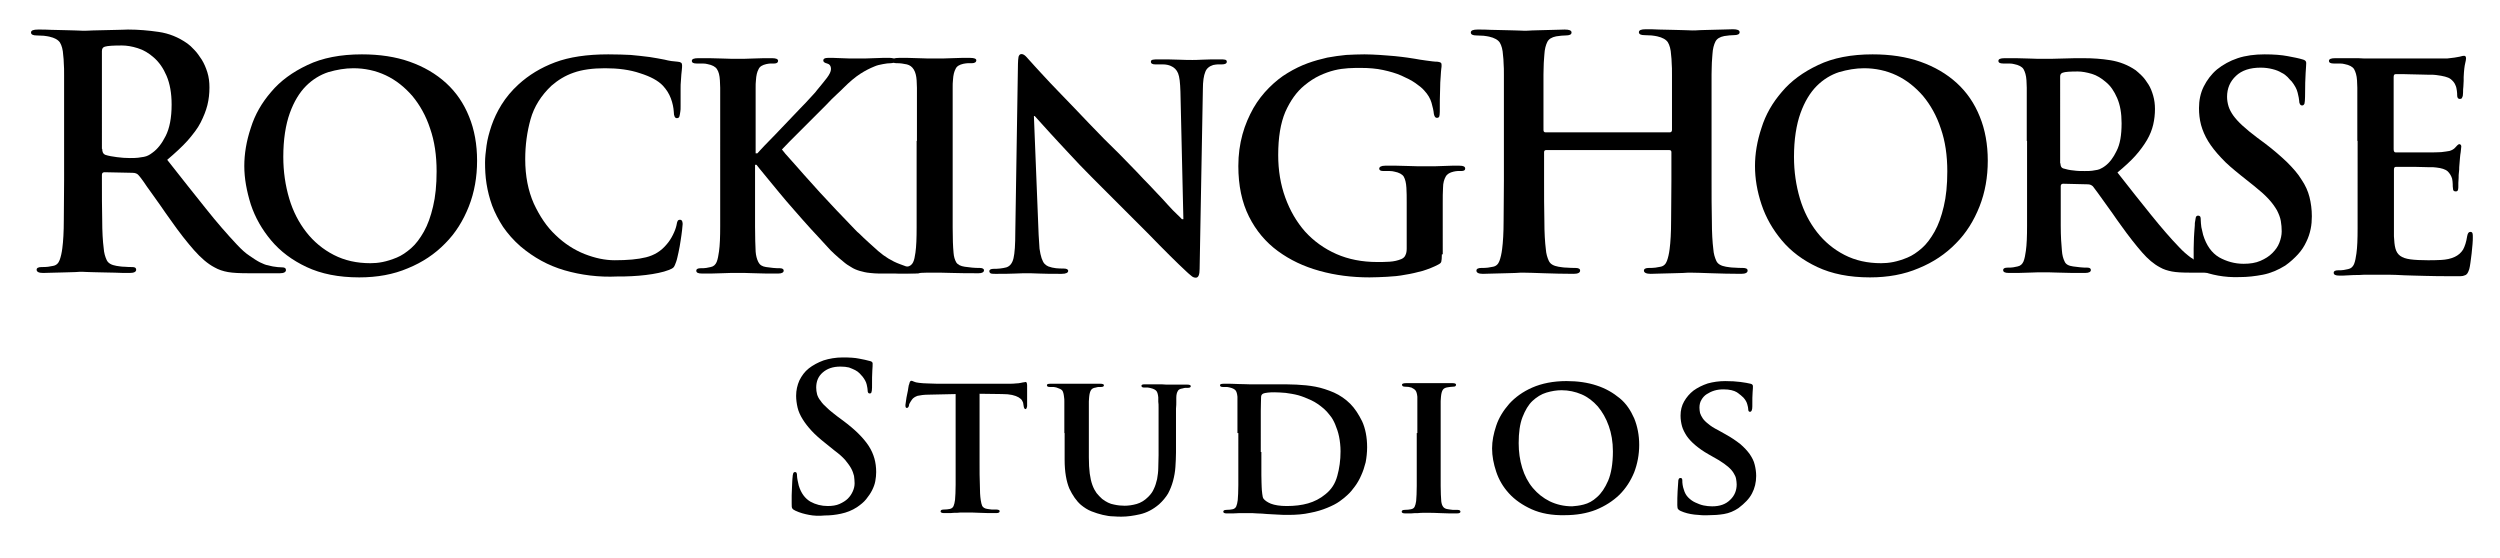 <?xml version="1.0" encoding="utf-8"?>
<!-- Generator: Adobe Illustrator 28.0.0, SVG Export Plug-In . SVG Version: 6.00 Build 0)  -->
<svg version="1.1" id="Layer_1" xmlns="http://www.w3.org/2000/svg" xmlns:xlink="http://www.w3.org/1999/xlink" x="0px" y="0px"
	 viewBox="0 0 846.3 188.9" style="enable-background:new 0 0 846.3 188.9;" xml:space="preserve">
<g>
	<path d="M21.7,41.8c0-4.1,0-7.5,0-10c0-2.6,0-4.7,0-6.3c0-1.7,0-3-0.1-4c0-1-0.1-1.9-0.2-2.8c-0.1-1.9-0.5-3.3-1.1-4.3
		c-0.6-0.9-1.8-1.6-3.6-2c-0.4-0.1-1.1-0.2-1.9-0.3c-0.8,0-1.6-0.1-2.4-0.1c-1.2,0-1.9-0.3-1.9-1s0.8-1,2.4-1c1.5,0,2.9,0,4.5,0.1
		c1.5,0,3,0.1,4.3,0.1c1.3,0,2.6,0.1,3.7,0.1c1.1,0,1.9,0.1,2.5,0.1c0.9,0,2.1,0,3.5-0.1c1.4,0,2.8-0.1,4.3-0.1
		c1.5,0,2.9-0.1,4.3-0.1c1.3,0,2.5-0.1,3.3-0.1c3.5,0,7,0.3,10.4,0.8c3.5,0.5,6.7,1.8,9.7,3.9c0.7,0.5,1.5,1.2,2.4,2.2
		c0.9,0.9,1.7,2.1,2.5,3.3c0.8,1.3,1.4,2.7,1.9,4.3c0.5,1.6,0.7,3.3,0.7,5.1c0,2-0.2,4-0.7,6c-0.5,2-1.3,3.9-2.3,5.9s-2.6,4-4.4,6.1
		c-1.9,2.1-4.2,4.2-6.9,6.5c4.9,6.2,9.2,11.7,13,16.4c3.8,4.8,7.4,8.9,10.6,12.3c1.5,1.6,2.9,2.9,4.3,3.8c1.3,0.9,2.5,1.7,3.5,2.2
		c1.1,0.5,1.9,0.9,2.7,1c0.7,0.2,1.3,0.3,1.7,0.4c1.2,0.2,2.2,0.3,3.1,0.3s1.3,0.3,1.3,0.9c0,0.7-0.7,1.1-2.1,1.1H84.3
		c-3.1,0-5.4-0.1-7.1-0.4c-1.7-0.3-3.2-0.8-4.6-1.6c-2.3-1.2-4.6-3.2-6.9-5.8c-2.3-2.6-5-6-8-10.3c-1.1-1.5-2.2-3.1-3.3-4.7
		c-1.1-1.6-2.2-3.1-3.2-4.5c-1-1.4-1.9-2.6-2.6-3.7c-0.8-1.1-1.3-1.8-1.7-2.2c-0.4-0.5-1.1-0.8-2-0.8l-9.5-0.2
		c-0.6,0-0.9,0.3-0.9,0.9v1.5c0,5.1,0,9.7,0.1,13.7c0,4.1,0.2,7.3,0.5,9.6c0.1,1.6,0.5,2.9,1,4c0.5,1.1,1.6,1.7,3.3,2
		c0.8,0.1,1.7,0.3,2.8,0.3c1.1,0.1,1.9,0.1,2.6,0.1c0.9,0,1.3,0.3,1.3,0.9c0,0.7-0.7,1.1-2.2,1.1c-1.6,0-3.3,0-5-0.1
		c-1.7,0-3.3-0.1-4.8-0.1c-1.5,0-2.8-0.1-3.9-0.1c-1.1,0-1.9-0.1-2.3-0.1c-0.5,0-1.3,0-2.3,0.1c-1.1,0-2.2,0.1-3.4,0.1
		c-1.2,0-2.5,0.1-3.9,0.1c-1.3,0-2.6,0.1-3.7,0.1c-1.5,0-2.2-0.4-2.2-1.1c0-0.6,0.6-0.9,1.7-0.9c0.8,0,1.5,0,2.2-0.1
		c0.7-0.1,1.2-0.2,1.7-0.3c1.1-0.2,1.8-0.9,2.2-2c0.4-1.1,0.7-2.4,0.9-4c0.3-2.3,0.5-5.5,0.5-9.6c0-4.1,0.1-8.6,0.1-13.6V41.8z
		 M34.6,50.4c0,1,0.3,1.7,1,2c1.2,0.4,2.5,0.6,4,0.8c1.5,0.2,2.9,0.3,4.3,0.3c1.1,0,2,0,2.8-0.1c0.8-0.1,1.4-0.2,2-0.3
		c0.6-0.1,1.1-0.3,1.5-0.5s0.9-0.5,1.4-0.9c1.7-1.2,3.2-3.1,4.5-5.7c1.3-2.6,2-6.1,2-10.6c0-3.9-0.6-7.1-1.7-9.7
		c-1.1-2.6-2.5-4.6-4.3-6.2c-1.7-1.5-3.5-2.6-5.5-3.2c-1.9-0.6-3.7-0.9-5.3-0.9c-2.9,0-4.8,0.1-5.8,0.4c-0.7,0.2-1,0.7-1,1.5V50.4z"
		/>
	<path d="M103.8,90.4c-4.9-2.3-8.9-5.3-12-9c-3.1-3.7-5.4-7.7-6.9-12.2c-1.4-4.5-2.2-8.8-2.2-13c0-4.1,0.7-8.4,2.2-12.9
		c1.4-4.5,3.7-8.5,6.9-12.2c3.1-3.7,7.2-6.7,12.3-9.1c5-2.4,11.2-3.6,18.4-3.6c6,0,11.4,0.8,16.2,2.5c4.8,1.7,8.9,4.1,12.3,7.2
		c3.4,3.1,6,6.9,7.8,11.4c1.8,4.4,2.7,9.4,2.7,14.9c0,5.5-0.9,10.7-2.8,15.5c-1.9,4.8-4.5,9-8,12.5c-3.5,3.6-7.7,6.4-12.6,8.4
		c-4.9,2.1-10.4,3.1-16.5,3.1C114.6,93.9,108.7,92.7,103.8,90.4z M129.5,88.7c1.5-0.3,3.1-0.8,4.8-1.5c1.7-0.7,3.3-1.8,4.9-3.2
		c1.6-1.4,3-3.3,4.3-5.6c1.3-2.3,2.3-5.1,3.1-8.5c0.8-3.3,1.2-7.3,1.2-11.9c0-5.4-0.7-10.2-2.2-14.5c-1.4-4.3-3.5-8-6-11
		c-2.6-3-5.6-5.4-9-7c-3.4-1.6-7.1-2.4-11-2.4c-2.8,0-5.6,0.5-8.4,1.3c-2.8,0.9-5.4,2.5-7.6,4.7c-2.2,2.2-4.1,5.3-5.5,9.2
		c-1.4,3.9-2.2,8.9-2.2,14.8c0,5,0.7,9.7,2,14.1c1.3,4.4,3.3,8.2,5.8,11.4c2.5,3.2,5.6,5.8,9.3,7.7c3.7,1.9,7.8,2.8,12.4,2.8
		C126.7,89.1,128,89,129.5,88.7z"/>
	<path d="M191.1,91.5c-5.5-1.6-10.4-4.3-14.9-8.1c-2.4-2.1-4.3-4.3-5.9-6.6c-1.5-2.3-2.8-4.8-3.7-7.2c-0.9-2.5-1.5-4.9-1.9-7.4
		c-0.4-2.5-0.5-4.9-0.5-7.2c0-1.6,0.2-3.5,0.5-5.7c0.3-2.2,0.9-4.4,1.7-6.8c0.8-2.3,1.9-4.7,3.4-7.1c1.5-2.4,3.4-4.7,5.7-6.8
		c3.5-3.2,7.6-5.7,12.4-7.5c4.8-1.8,10.8-2.7,18-2.7c3,0,5.5,0.1,7.6,0.2c2,0.2,4.2,0.4,6.4,0.7c1.9,0.3,3.6,0.6,5.1,0.9
		c1.5,0.4,3,0.6,4.5,0.7c1,0.1,1.4,0.4,1.4,1.2c0,0.4,0,0.9-0.1,1.7c-0.1,0.7-0.2,1.9-0.3,3.6c-0.1,0.8-0.1,1.7-0.1,2.7c0,1,0,2,0,3
		c0,1,0,1.9,0,2.8c0,0.8,0,1.5-0.1,1.9c-0.1,0.7-0.2,1.3-0.3,1.6c-0.1,0.4-0.4,0.6-0.9,0.6c-0.6,0-1-0.7-1-2.1c-0.1-1.5-0.4-3-1-4.6
		c-0.6-1.6-1.5-3-2.7-4.3c-1.6-1.7-4.2-3.1-7.7-4.2c-3.5-1.2-7.5-1.7-11.9-1.7c-4.2,0-7.8,0.5-10.6,1.5c-2.9,1-5.3,2.5-7.5,4.4
		c-3.5,3.3-5.9,7.1-7.1,11.4c-1.2,4.3-1.8,8.8-1.8,13.5c0,5.7,1,10.7,2.9,15c2,4.3,4.4,7.9,7.4,10.7c3,2.9,6.3,5,9.8,6.4
		c3.6,1.4,6.9,2.1,10.2,2.1c4.3,0,7.8-0.3,10.6-1c2.8-0.7,5.1-2.1,7-4.4c0.8-0.9,1.5-2,2.1-3.2c0.6-1.2,1-2.3,1.2-3.2
		c0.1-0.8,0.3-1.3,0.4-1.5c0.2-0.3,0.4-0.4,0.8-0.4c0.3,0,0.5,0.1,0.7,0.4c0.1,0.3,0.2,0.6,0.2,1c0,0.3-0.1,1-0.2,2.1
		c-0.1,1.1-0.3,2.2-0.5,3.6c-0.2,1.3-0.4,2.6-0.7,3.9c-0.3,1.3-0.5,2.4-0.8,3.2c-0.3,0.8-0.5,1.4-0.8,1.8c-0.3,0.4-0.9,0.7-1.7,1
		c-1,0.4-2.1,0.7-3.5,1c-1.3,0.3-2.8,0.5-4.3,0.7c-1.5,0.2-3.1,0.3-4.8,0.4c-1.6,0.1-3.2,0.1-4.8,0.1
		C202.7,93.9,196.6,93.1,191.1,91.5z"/>
	<path d="M255.9,51.9h0.5c0.5-0.6,1.3-1.4,2.4-2.6c1.1-1.1,2.3-2.4,3.7-3.8s2.7-2.9,4.2-4.4c1.4-1.5,2.8-2.9,4.1-4.3
		c1.3-1.3,2.5-2.6,3.5-3.7c1-1.1,1.8-1.9,2.2-2.5c1.3-1.6,2.5-3,3.4-4.2c0.9-1.2,1.4-2.2,1.4-3c0-1.1-0.5-1.7-1.3-1.9
		c-0.8-0.2-1.3-0.5-1.3-1c0-0.6,0.5-0.9,1.5-0.9c0.5,0,1.2,0,2,0c0.8,0,1.7,0.1,2.7,0.1c1,0,1.9,0.1,2.8,0.1c0.9,0,1.7,0,2.4,0
		c0.8,0,1.6,0,2.6,0c1,0,2-0.1,3-0.1c1.1,0,2.1-0.1,3-0.1c1,0,1.8,0,2.6,0c1.1,0,1.6,0.3,1.6,0.9c0,0.6-0.5,0.9-1.4,0.9
		c-0.7,0-1.6,0.1-2.6,0.3c-1.1,0.2-2,0.4-2.9,0.8c-1.5,0.6-3.1,1.4-4.8,2.5c-1.7,1.1-3.6,2.7-5.6,4.7c-0.5,0.5-1.3,1.3-2.4,2.3
		c-1.1,1-2.3,2.2-3.6,3.6c-1.3,1.3-2.8,2.8-4.3,4.3c-1.5,1.5-3,3-4.3,4.3c-1.4,1.4-2.6,2.6-3.8,3.8c-1.1,1.1-1.9,2-2.5,2.6
		c0.6,0.8,1.5,1.9,2.9,3.4c1.3,1.5,2.9,3.2,4.6,5.2c1.7,1.9,3.5,3.9,5.4,6c1.9,2.1,3.8,4,5.5,5.9c1.8,1.8,3.3,3.5,4.7,4.9
		s2.3,2.5,3,3c2.1,2.1,4.3,4,6.5,6c2.2,1.9,4.6,3.4,7.3,4.4c1.5,0.6,2.7,1,3.7,1.2c1,0.2,1.7,0.3,2.3,0.3c0.8,0,1.3,0.3,1.3,0.8
		c0,0.3-0.2,0.6-0.5,0.7c-0.3,0.2-0.9,0.2-1.8,0.2h-8.4c-1.5,0-2.7,0-3.7,0s-2-0.1-3-0.2c-1.3-0.1-2.4-0.4-3.5-0.7
		c-1-0.3-2-0.7-2.9-1.3c-0.9-0.5-1.8-1.1-2.7-1.9c-0.9-0.7-1.9-1.6-2.9-2.5c-0.7-0.6-1.8-1.7-3.2-3.3c-1.4-1.5-3-3.3-4.8-5.2
		c-1.8-2-3.6-4-5.5-6.2c-1.9-2.2-3.7-4.2-5.3-6.2c-1.6-1.9-3-3.6-4.2-5.1c-1.2-1.4-1.9-2.4-2.3-2.8l-1.1-1.4h-0.5v8.8
		c0,4.4,0,8.5,0,12.1c0,3.6,0.1,6.5,0.2,8.5c0.1,1.3,0.4,2.5,0.9,3.5c0.5,1,1.3,1.5,2.6,1.7c0.7,0.1,1.5,0.2,2.4,0.3
		c0.9,0.1,1.7,0.1,2.3,0.1c0.8,0,1.3,0.3,1.3,0.8c0,0.6-0.6,1-1.8,1c-1.3,0-2.7,0-4.1,0c-1.4,0-2.7-0.1-3.9-0.1
		c-1.3,0-2.4-0.1-3.4-0.1c-1,0-1.8,0-2.4,0s-1.3,0-2.3,0c-1,0-2,0.1-3.1,0.1c-1.1,0-2.3,0.1-3.5,0.1c-1.2,0-2.3,0-3.2,0
		c-1.3,0-1.9-0.3-1.9-1c0-0.5,0.5-0.8,1.5-0.8c0.7,0,1.3,0,1.9-0.1c0.6-0.1,1.1-0.2,1.5-0.3c1-0.2,1.6-0.8,2-1.7
		c0.4-1,0.6-2.2,0.8-3.6c0.3-2.1,0.4-4.9,0.4-8.5c0-3.6,0-7.6,0-12V47.7c0-3.7,0-6.6,0-8.9c0-2.3,0-4.2,0-5.6c0-1.5,0-2.6,0-3.5
		c0-0.9-0.1-1.7-0.1-2.5c-0.1-1.7-0.4-2.9-1-3.8c-0.5-0.8-1.6-1.4-3.2-1.7c-0.4-0.1-0.9-0.2-1.6-0.2c-0.7,0-1.4,0-2.1,0
		c-1.1,0-1.6-0.3-1.6-0.9c0-0.6,0.7-0.9,2.1-0.9c1.3,0,2.6,0,3.9,0c1.3,0,2.6,0.1,3.9,0.1c1.2,0,2.3,0.1,3.3,0.1c1,0,1.8,0,2.4,0
		c0.6,0,1.3,0,2.3,0c1,0,2-0.1,3.1-0.1c1.1,0,2.2-0.1,3.3-0.1c1.1,0,2.1,0,2.9,0c1.3,0,2,0.3,2,0.9c0,0.6-0.5,0.9-1.3,0.9
		c-0.5,0-0.9,0-1.3,0c-0.4,0-0.8,0.1-1.4,0.2c-1.3,0.3-2.2,0.8-2.6,1.7c-0.5,0.9-0.8,2.1-0.9,3.8c-0.1,0.8-0.1,1.6-0.1,2.5
		c0,0.9,0,2,0,3.5c0,1.4,0,3.3,0,5.6c0,2.2,0,5.2,0,8.9V51.9z"/>
	<path d="M310.4,47.7c0-3.7,0-6.6,0-8.9c0-2.3,0-4.2,0-5.6c0-1.5,0-2.6,0-3.5c0-0.9-0.1-1.7-0.1-2.5c-0.2-3.1-1.3-4.9-3.3-5.4
		c-0.5-0.1-1.1-0.2-1.7-0.3c-0.6-0.1-1.2-0.1-1.8-0.1c-1,0-1.5-0.3-1.5-1c0-0.5,0.8-0.8,2.3-0.8c0.9,0,1.9,0,3.1,0
		c1.2,0,2.3,0.1,3.5,0.1c1.2,0,2.3,0.1,3.3,0.1c1.1,0,1.9,0,2.6,0c0.6,0,1.3,0,2.3,0c1,0,2-0.1,3.1-0.1c1.1,0,2.2-0.1,3.3-0.1
		c1.1,0,2.1,0,3,0c1.3,0,2,0.3,2,0.8c0,0.6-0.5,1-1.5,1c-0.5,0-1,0-1.4,0c-0.4,0-0.9,0.1-1.5,0.2c-1.3,0.3-2.2,0.8-2.6,1.7
		c-0.5,0.9-0.8,2.1-0.9,3.8c-0.1,0.8-0.1,1.6-0.1,2.5c0,0.9,0,2,0,3.5c0,1.4,0,3.3,0,5.6c0,2.2,0,5.2,0,8.9v16.9c0,4.7,0,8.9,0,12.5
		c0,3.7,0.1,6.5,0.3,8.6c0.1,1.3,0.4,2.3,0.9,3.2c0.5,0.8,1.5,1.3,2.9,1.5c0.7,0.1,1.5,0.2,2.5,0.3c0.9,0.1,1.7,0.1,2.5,0.1
		c1,0,1.5,0.3,1.5,0.8c0,0.6-0.6,1-1.8,1c-3.2,0-6.2,0-9-0.1c-2.8-0.1-4.8-0.1-6.1-0.1c-0.6,0-1.3,0-2.3,0c-1,0-2,0.1-3.1,0.1
		c-1.1,0-2.3,0.1-3.5,0.1c-1.2,0-2.3,0-3.2,0c-1.3,0-1.9-0.3-1.9-1c0-0.5,0.5-0.8,1.5-0.8c0.7,0,1.3,0,1.9-0.1
		c0.6-0.1,1.1-0.2,1.5-0.3c1-0.2,1.6-0.7,2-1.5c0.4-0.8,0.6-1.9,0.8-3.3c0.3-2.1,0.4-4.9,0.4-8.5c0-3.6,0-7.8,0-12.5V47.7z"/>
	<path d="M351.6,79.5c0.1,1.9,0.2,3.4,0.3,4.7c0.2,1.3,0.4,2.3,0.7,3.2c0.3,0.8,0.6,1.5,1,1.9c0.4,0.4,0.8,0.7,1.3,0.9
		c0.8,0.3,1.7,0.5,2.6,0.6c0.9,0.1,1.7,0.1,2.5,0.1c1.1,0,1.6,0.3,1.6,0.8c0,0.6-0.7,1-2.2,1c-3.1,0-5.7,0-7.7-0.1
		c-2-0.1-3.4-0.1-4.3-0.1c-0.5,0-1.7,0-3.7,0.1c-2,0.1-4.2,0.1-6.7,0.1c-0.6,0-1.2,0-1.5-0.1s-0.6-0.4-0.6-0.8
		c0-0.5,0.5-0.8,1.5-0.8c0.6,0,1.3,0,2.1-0.1c0.8-0.1,1.5-0.2,2.2-0.4c1.2-0.4,2-1.4,2.4-3.1c0.4-1.7,0.6-4.6,0.6-8.8l0.9-57
		c0-1,0.1-1.7,0.2-2.4c0.2-0.6,0.5-0.9,1-0.9c0.5,0,1,0.3,1.5,0.8c0.5,0.5,1.2,1.3,2,2.2c0.3,0.3,1.3,1.5,3.1,3.4
		c1.8,2,4.1,4.4,6.9,7.3c2.8,2.9,5.9,6.1,9.3,9.7c3.4,3.6,6.9,7.1,10.4,10.5c1.1,1.1,2.3,2.4,3.7,3.8c1.4,1.4,2.8,2.9,4.3,4.5
		c1.5,1.5,3,3.1,4.4,4.6c1.4,1.5,2.8,2.9,3.9,4.2c1.2,1.3,2.2,2.4,3.1,3.2s1.4,1.4,1.7,1.7h0.5l-1-43.2c-0.1-3-0.3-5-0.8-6.2
		s-1.3-2-2.5-2.5c-0.7-0.3-1.6-0.5-2.6-0.5c-1,0-1.8,0-2.6,0c-1,0-1.5-0.3-1.5-0.9c0-0.4,0.2-0.6,0.7-0.7c0.5-0.1,1.1-0.1,1.8-0.1
		c2.5,0,4.8,0,6.9,0.1c2.1,0.1,3.7,0.1,4.7,0.1c0.5,0,1.6,0,3.3-0.1c1.7-0.1,3.7-0.1,6.1-0.1c0.6,0,1.2,0,1.6,0.1
		c0.4,0.1,0.6,0.3,0.6,0.7c0,0.6-0.6,0.9-1.7,0.9c-0.5,0-1,0-1.4,0c-0.4,0-0.9,0.1-1.5,0.2c-1.3,0.4-2.3,1.2-2.7,2.4
		c-0.5,1.2-0.8,3.1-0.8,5.8l-1.1,60.8c0,2-0.4,3-1.3,3c-0.5,0-1.1-0.2-1.6-0.7c-0.6-0.5-1.1-0.9-1.6-1.4c-1.5-1.4-3.4-3.2-5.6-5.4
		c-2.2-2.2-4.6-4.6-7.1-7.2c-2.6-2.6-5.2-5.2-7.9-7.9c-2.7-2.7-5.3-5.3-7.8-7.8c-2.6-2.6-5.2-5.2-7.8-7.9c-2.5-2.7-4.9-5.2-7-7.5
		c-2.1-2.3-3.9-4.2-5.3-5.8c-1.4-1.6-2.4-2.6-2.8-3.1h-0.3L351.6,79.5z"/>
	<path d="M488.1,86.1c0,1.3-0.1,2.1-0.2,2.5c-0.1,0.4-0.5,0.7-1.1,1c-1.5,0.8-3.3,1.5-5.2,2.1c-1.9,0.5-3.9,1-5.9,1.3
		c-2,0.4-4.1,0.6-6.2,0.7c-2.1,0.1-4.1,0.2-5.9,0.2c-5.9,0-11.5-0.7-16.9-2.2S436.7,88,432.6,85c-4.1-3-7.4-6.9-9.8-11.7
		c-2.4-4.8-3.6-10.5-3.6-17.1c0-3.9,0.5-7.4,1.4-10.7c0.9-3.3,2.2-6.2,3.7-8.9c1.5-2.6,3.3-4.9,5.3-6.9c2-2,4.1-3.7,6.3-5
		c2.3-1.4,4.6-2.5,6.8-3.3c2.2-0.8,4.4-1.4,6.6-1.9c2.2-0.4,4.3-0.7,6.4-0.9c2.1-0.1,4.1-0.2,6.2-0.2c1.7,0,3.4,0.1,5.2,0.2
		c1.8,0.1,3.5,0.3,5.1,0.4c1.6,0.2,3,0.3,4.2,0.5c1.2,0.2,2,0.3,2.6,0.4c1,0.2,2.3,0.4,3.8,0.6c1.5,0.2,2.8,0.4,3.9,0.4
		c0.6,0.1,0.9,0.2,1.1,0.4s0.2,0.5,0.2,0.8c0,0.3,0,0.7-0.1,1.2c-0.1,0.5-0.1,1.4-0.2,2.6c-0.1,1.2-0.2,2.7-0.2,4.6
		c-0.1,1.9-0.1,4.4-0.1,7.4c0,0.8-0.1,1.3-0.2,1.6c-0.2,0.3-0.4,0.4-0.8,0.4c-0.5,0-0.8-0.4-1-1.3c-0.1-1.1-0.4-2.4-0.8-3.8
		c-0.4-1.4-1.2-2.8-2.5-4.2c-0.7-0.8-1.7-1.6-3-2.5c-1.3-0.9-2.9-1.7-4.7-2.5s-3.9-1.4-6.2-1.9s-4.8-0.7-7.5-0.7
		c-1.3,0-2.8,0-4.3,0.1c-1.5,0.1-3.1,0.3-4.7,0.7c-1.6,0.4-3.3,1-5,1.8c-1.7,0.8-3.4,1.9-5.1,3.3c-2.7,2.2-4.8,5.2-6.5,9
		c-1.6,3.8-2.4,8.6-2.4,14.6c0,5.2,0.8,10,2.4,14.4c1.6,4.4,3.8,8.2,6.7,11.5c2.9,3.2,6.5,5.8,10.6,7.6c4.1,1.8,8.7,2.7,13.8,2.7
		c1.3,0,2.7,0,4.2-0.1c1.5-0.1,2.8-0.4,4-0.9c0.7-0.3,1.2-0.8,1.4-1.4c0.3-0.6,0.4-1.3,0.4-2.2v-9.1c0-2.4,0-4.6,0-6.4
		c0-1.9,0-3.5-0.1-5c-0.1-1.7-0.4-2.9-0.9-3.8c-0.5-0.8-1.6-1.4-3.2-1.7c-0.4-0.1-0.9-0.2-1.6-0.2c-0.7,0-1.4,0-2.1,0
		c-1,0-1.4-0.3-1.4-0.8c0-0.6,0.7-1,2-1c1.2,0,2.5,0,3.9,0c1.3,0,2.6,0.1,3.9,0.1c1.3,0,2.4,0.1,3.5,0.1c1.1,0,2,0,2.7,0
		c0.8,0,1.6,0,2.6,0c1,0,2-0.1,3-0.1c1,0,2-0.1,3-0.1c1,0,1.9,0,2.6,0c1.3,0,1.9,0.3,1.9,1c0,0.5-0.4,0.8-1.3,0.8
		c-0.4,0-0.8,0-1.2,0c-0.4,0-0.9,0.1-1.4,0.2c-1.3,0.3-2.2,0.8-2.7,1.7c-0.5,0.9-0.9,2.1-0.9,3.8c-0.1,1.5-0.1,3.2-0.1,5.1
		c0,1.9,0,4,0,6.5V86.1z"/>
	<path d="M565.3,44.8c0.4,0,0.7-0.3,0.7-0.8v-2.3c0-4.1,0-7.5,0-10c0-2.6,0-4.7,0-6.3c0-1.7,0-3-0.1-4c0-1-0.1-1.9-0.2-2.8
		c-0.1-1.9-0.5-3.3-1.1-4.3c-0.6-0.9-1.8-1.6-3.6-2c-0.4-0.1-1.1-0.2-1.9-0.3c-0.8,0-1.6-0.1-2.4-0.1c-1.2,0-1.9-0.3-1.9-1
		s0.8-1,2.3-1c1.5,0,3,0,4.5,0.1c1.6,0,3.1,0.1,4.5,0.1c1.4,0,2.7,0.1,3.9,0.1c1.2,0,2.1,0.1,2.8,0.1c0.7,0,1.5,0,2.7-0.1
		c1.1,0,2.3-0.1,3.6-0.1c1.3,0,2.6-0.1,3.9-0.1c1.3,0,2.5-0.1,3.6-0.1c1.5,0,2.3,0.3,2.3,1s-0.7,1-2,1c-0.8,0-1.9,0.1-3.2,0.3
		c-1.5,0.3-2.5,0.9-3,1.9c-0.5,1-0.9,2.4-1,4.3c-0.1,0.9-0.1,1.8-0.2,2.8c0,1-0.1,2.3-0.1,4c0,1.6,0,3.7,0,6.3c0,2.5,0,5.9,0,10V61
		c0,5,0,9.6,0.1,13.7c0,4.1,0.2,7.3,0.5,9.7c0.1,1.5,0.5,2.8,1,3.9c0.5,1.1,1.6,1.7,3.3,2c0.8,0.1,1.7,0.3,2.8,0.3
		c1.1,0.1,2,0.1,2.8,0.1c1.2,0,1.7,0.3,1.7,0.9c0,0.7-0.7,1.1-2.2,1.1c-3.6,0-6.9-0.1-10-0.2c-3.1-0.1-5.5-0.2-7-0.2
		c-0.7,0-1.5,0-2.6,0.1c-1.1,0-2.3,0.1-3.5,0.1c-1.3,0-2.6,0.1-3.9,0.1c-1.3,0-2.5,0.1-3.6,0.1c-1.5,0-2.3-0.4-2.3-1.1
		c0-0.6,0.6-0.9,1.7-0.9c0.8,0,1.5,0,2.2-0.1c0.7-0.1,1.2-0.2,1.7-0.3c1.1-0.2,1.8-0.9,2.2-2c0.4-1.1,0.7-2.4,0.9-4
		c0.3-2.3,0.5-5.5,0.5-9.6c0-4.1,0.1-8.6,0.1-13.6v-9.6c0-0.4-0.2-0.7-0.7-0.7h-41.7c-0.4,0-0.7,0.2-0.7,0.7V61c0,5,0,9.6,0.1,13.7
		c0,4.1,0.2,7.3,0.5,9.7c0.1,1.5,0.5,2.8,1,3.9c0.5,1.1,1.6,1.7,3.3,2c0.8,0.1,1.7,0.3,2.8,0.3c1.1,0.1,2,0.1,2.8,0.1
		c1.2,0,1.7,0.3,1.7,0.9c0,0.7-0.7,1.1-2.2,1.1c-3.6,0-6.9-0.1-10-0.2c-3.1-0.1-5.5-0.2-7-0.2c-0.7,0-1.5,0-2.6,0.1
		c-1.1,0-2.3,0.1-3.5,0.1c-1.3,0-2.6,0.1-3.9,0.1c-1.3,0-2.6,0.1-3.7,0.1c-1.5,0-2.2-0.4-2.2-1.1c0-0.6,0.6-0.9,1.7-0.9
		c0.8,0,1.5,0,2.2-0.1c0.7-0.1,1.2-0.2,1.7-0.3c1.1-0.2,1.8-0.9,2.2-2c0.4-1.1,0.7-2.4,0.9-4c0.3-2.3,0.5-5.5,0.5-9.6
		c0-4.1,0.1-8.6,0.1-13.6V41.8c0-4.1,0-7.5,0-10c0-2.6,0-4.7,0-6.3c0-1.7,0-3-0.1-4c0-1-0.1-1.9-0.2-2.8c-0.1-1.9-0.5-3.3-1.1-4.3
		c-0.6-0.9-1.8-1.6-3.6-2c-0.4-0.1-1.1-0.2-1.9-0.3c-0.8,0-1.6-0.1-2.4-0.1c-1.2,0-1.9-0.3-1.9-1s0.8-1,2.3-1c1.5,0,3,0,4.5,0.1
		c1.6,0,3.1,0.1,4.5,0.1c1.4,0,2.7,0.1,3.9,0.1c1.2,0,2.1,0.1,2.8,0.1c0.7,0,1.5,0,2.7-0.1c1.1,0,2.3-0.1,3.6-0.1
		c1.3,0,2.6-0.1,3.9-0.1c1.3,0,2.5-0.1,3.6-0.1c1.5,0,2.3,0.3,2.3,1s-0.7,1-2,1c-0.8,0-1.9,0.1-3.2,0.3c-1.5,0.3-2.5,0.9-3,1.9
		c-0.5,1-0.9,2.4-1,4.3c-0.1,0.9-0.1,1.8-0.2,2.8c0,1-0.1,2.3-0.1,4c0,1.6,0,3.7,0,6.3c0,2.5,0,5.9,0,10V44c0,0.5,0.2,0.8,0.7,0.8
		H565.3z"/>
	<path d="M615.2,90.4c-4.9-2.3-8.9-5.3-12-9c-3.1-3.7-5.4-7.7-6.9-12.2s-2.2-8.8-2.2-13c0-4.1,0.7-8.4,2.2-12.9
		c1.4-4.5,3.7-8.5,6.9-12.2c3.1-3.7,7.2-6.7,12.3-9.1c5-2.4,11.2-3.6,18.4-3.6c6,0,11.4,0.8,16.2,2.5c4.8,1.7,8.9,4.1,12.3,7.2
		c3.4,3.1,6,6.9,7.8,11.4c1.8,4.4,2.7,9.4,2.7,14.9c0,5.5-0.9,10.7-2.8,15.5c-1.9,4.8-4.5,9-8,12.5c-3.5,3.6-7.7,6.4-12.6,8.4
		c-4.9,2.1-10.4,3.1-16.5,3.1C626,93.9,620.1,92.7,615.2,90.4z M640.9,88.7c1.5-0.3,3.1-0.8,4.8-1.5c1.7-0.7,3.3-1.8,4.9-3.2
		c1.6-1.4,3-3.3,4.3-5.6c1.3-2.3,2.3-5.1,3.1-8.5c0.8-3.3,1.2-7.3,1.2-11.9c0-5.4-0.7-10.2-2.2-14.5c-1.4-4.3-3.5-8-6-11
		c-2.6-3-5.6-5.4-9-7c-3.4-1.6-7.1-2.4-11-2.4c-2.8,0-5.6,0.5-8.4,1.3c-2.8,0.9-5.4,2.5-7.6,4.7c-2.2,2.2-4.1,5.3-5.5,9.2
		c-1.4,3.9-2.2,8.9-2.2,14.8c0,5,0.7,9.7,2,14.1c1.3,4.4,3.3,8.2,5.8,11.4c2.5,3.2,5.6,5.8,9.3,7.7c3.7,1.9,7.8,2.8,12.4,2.8
		C638,89.1,639.4,89,640.9,88.7z"/>
	<path d="M686.1,47.7c0-3.7,0-6.6,0-8.9c0-2.3,0-4.2,0-5.6c0-1.5,0-2.6,0-3.5c0-0.9-0.1-1.7-0.1-2.5c-0.1-1.7-0.5-2.9-1-3.8
		c-0.5-0.8-1.6-1.4-3.2-1.7c-0.4-0.1-0.9-0.2-1.6-0.2c-0.7,0-1.4,0-2.1,0c-1.1,0-1.6-0.3-1.6-0.9c0-0.6,0.7-0.9,2.1-0.9
		c1.3,0,2.6,0,3.9,0c1.3,0,2.6,0.1,3.8,0.1c1.2,0,2.3,0.1,3.2,0.1c1,0,1.7,0,2.2,0c0.8,0,1.9,0,3.1,0c1.2,0,2.5-0.1,3.8-0.1
		c1.3,0,2.6-0.1,3.8-0.1c1.2,0,2.2,0,2.9,0c3.1,0,6.1,0.2,9.2,0.7c3,0.5,5.9,1.6,8.5,3.4c0.6,0.5,1.3,1.1,2.1,1.9
		c0.8,0.8,1.5,1.8,2.2,2.9c0.7,1.1,1.2,2.4,1.6,3.8c0.4,1.4,0.6,2.9,0.6,4.5c0,1.8-0.2,3.6-0.6,5.3c-0.4,1.7-1.1,3.5-2.1,5.2
		s-2.3,3.5-3.9,5.3c-1.6,1.8-3.7,3.7-6.1,5.7c4.3,5.5,8.1,10.3,11.5,14.5c3.4,4.2,6.5,7.8,9.4,10.8c1.3,1.4,2.6,2.5,3.8,3.4
		c1.2,0.8,2.2,1.5,3.1,1.9c0.9,0.5,1.7,0.8,2.4,0.9c0.6,0.2,1.2,0.3,1.5,0.3c1,0.2,1.9,0.3,2.7,0.3s1.2,0.3,1.2,0.8
		c0,0.6-0.6,1-1.8,1h-9.1c-2.7,0-4.8-0.1-6.3-0.4c-1.5-0.3-2.8-0.7-4-1.4c-2.1-1.1-4.1-2.8-6.1-5.1c-2-2.3-4.4-5.3-7.1-9.1
		c-1-1.3-1.9-2.7-2.9-4.1c-1-1.4-1.9-2.7-2.8-3.9c-0.9-1.2-1.6-2.3-2.3-3.2c-0.7-0.9-1.2-1.6-1.5-2c-0.4-0.4-1-0.7-1.7-0.7l-8.4-0.2
		c-0.5,0-0.8,0.3-0.8,0.8v1.3c0,4.5,0,8.5,0,12.1c0,3.6,0.2,6.4,0.4,8.5c0.1,1.4,0.4,2.6,0.9,3.6c0.4,1,1.4,1.5,2.9,1.7
		c0.7,0.1,1.5,0.2,2.5,0.3c0.9,0.1,1.7,0.1,2.3,0.1c0.8,0,1.2,0.3,1.2,0.8c0,0.6-0.6,1-1.9,1c-1.4,0-2.9,0-4.4,0
		c-1.5,0-2.9-0.1-4.2-0.1c-1.3,0-2.5-0.1-3.5-0.1c-1,0-1.7,0-2.1,0c-0.5,0-1.1,0-2.1,0c-0.9,0-1.9,0.1-3,0.1c-1.1,0-2.2,0.1-3.4,0.1
		c-1.2,0-2.3,0-3.2,0c-1.3,0-1.9-0.3-1.9-1c0-0.5,0.5-0.8,1.5-0.8c0.7,0,1.3,0,1.9-0.1c0.6-0.1,1.1-0.2,1.5-0.3c1-0.2,1.6-0.8,2-1.7
		c0.4-1,0.6-2.2,0.8-3.6c0.3-2.1,0.4-4.9,0.4-8.5c0-3.6,0-7.6,0-12V47.7z M697.5,55.3c0,0.9,0.3,1.5,0.9,1.7c1,0.3,2.2,0.6,3.5,0.7
		c1.3,0.2,2.6,0.2,3.8,0.2c1,0,1.8,0,2.5-0.1c0.7-0.1,1.3-0.2,1.8-0.3c0.5-0.1,1-0.3,1.3-0.5c0.4-0.2,0.8-0.4,1.3-0.8
		c1.5-1.1,2.8-2.8,3.9-5.1c1.2-2.3,1.7-5.4,1.7-9.4c0-3.4-0.5-6.2-1.5-8.5c-1-2.3-2.2-4.1-3.8-5.4c-1.5-1.3-3.1-2.3-4.8-2.8
		c-1.7-0.5-3.3-0.8-4.7-0.8c-2.6,0-4.3,0.1-5.1,0.4c-0.6,0.2-0.9,0.6-0.9,1.3V55.3z"/>
	<path d="M750.9,93.3c-2.2-0.4-4.4-1-6.5-1.9c-0.8-0.3-1.3-0.7-1.5-1.1c-0.2-0.4-0.3-1.1-0.3-2.2c0-1.3,0-2.7,0-4
		c0-1.3,0.1-2.6,0.1-3.7c0.1-1.2,0.1-2.2,0.2-3c0.1-0.9,0.1-1.5,0.1-1.9c0.1-0.7,0.2-1.3,0.3-1.8s0.4-0.7,0.8-0.7
		c0.4,0,0.7,0.2,0.8,0.5c0.1,0.4,0.1,0.7,0.1,1.1c0,0.6,0.1,1.4,0.2,2.3c0.2,0.9,0.4,1.8,0.6,2.6c1.1,3.6,2.9,6.1,5.4,7.6
		c2.5,1.4,5.3,2.2,8.3,2.2c2.2,0,4.1-0.3,5.7-1c1.6-0.7,2.9-1.5,4-2.6c1.1-1.1,1.9-2.2,2.4-3.5c0.5-1.3,0.8-2.6,0.8-3.9
		c0-1.2-0.1-2.3-0.3-3.5c-0.2-1.2-0.7-2.4-1.3-3.6c-0.7-1.2-1.6-2.5-2.9-3.9c-1.3-1.4-2.9-2.8-4.9-4.4l-4.4-3.5
		c-2.6-2.1-4.9-4-6.7-6c-1.8-1.9-3.3-3.8-4.4-5.6c-1.1-1.8-1.9-3.7-2.4-5.5c-0.5-1.9-0.7-3.8-0.7-5.7c0-2.6,0.5-5.1,1.6-7.3
		c1.1-2.2,2.6-4.2,4.5-5.8c2-1.6,4.3-2.9,7-3.8c2.7-0.9,5.8-1.3,9.1-1.3c3.1,0,5.7,0.2,7.8,0.6c2.1,0.4,3.7,0.7,5,1.1
		c0.9,0.2,1.3,0.6,1.3,1.2c0,0.6-0.1,1.8-0.2,3.4c-0.1,1.6-0.2,4.4-0.2,8.1c0,1.1-0.1,1.8-0.2,2.3c-0.2,0.4-0.4,0.6-0.8,0.6
		c-0.6,0-1-0.6-1-1.7c0-0.4-0.2-1.3-0.5-2.6c-0.3-1.3-1-2.5-2-3.8c-0.4-0.4-0.9-0.9-1.4-1.5c-0.5-0.5-1.2-1.1-2.1-1.5
		c-0.8-0.5-1.8-0.9-3-1.2c-1.2-0.3-2.5-0.5-4-0.5c-3.6,0-6.4,0.9-8.4,2.8c-2,1.9-3,4.2-3,7.1c0,1.1,0.2,2.2,0.5,3.2
		c0.3,1,0.9,2.1,1.6,3.1c0.8,1.1,1.8,2.2,3.1,3.4c1.3,1.2,3,2.6,5,4.1l2.7,2c2.9,2.2,5.3,4.3,7.4,6.3c2,2,3.7,3.9,4.9,5.9
		c1.3,1.9,2.2,3.9,2.7,5.9c0.5,2,0.8,4.2,0.8,6.5c0,1.4-0.1,2.9-0.4,4.3c-0.3,1.5-0.8,3-1.5,4.4c-0.7,1.5-1.6,2.9-2.8,4.2
		c-1.2,1.3-2.6,2.6-4.3,3.8c-2.4,1.5-5,2.6-7.6,3.1c-2.6,0.5-5.2,0.8-7.8,0.8C755.6,93.9,753.1,93.7,750.9,93.3z"/>
	<path d="M798,47.7c0-3.7,0-6.6,0-8.9c0-2.3,0-4.2,0-5.6c0-1.5,0-2.6,0-3.5c0-0.9-0.1-1.7-0.1-2.5c-0.1-1.7-0.5-2.9-1-3.8
		c-0.5-0.8-1.6-1.4-3.2-1.7c-0.4-0.1-0.9-0.2-1.6-0.2c-0.7,0-1.4,0-2.1,0c-1.1,0-1.6-0.3-1.6-0.9c0-0.6,0.7-0.9,2.1-0.9
		c1.3,0,2.6,0,3.9,0c1.3,0,2.6,0,3.9,0c1.3,0.1,2.4,0.1,3.5,0.1c1,0,1.9,0,2.6,0c0.5,0,1.4,0,2.7,0c1.3,0,2.9,0,4.5,0
		c1.7,0,3.4,0,5.3,0c1.9,0,3.6,0,5.2,0c1.6,0,3,0,4.1,0c1.2,0,1.9,0,2.2,0c0.9-0.1,1.7-0.2,2.5-0.3c0.7-0.1,1.3-0.2,1.7-0.3
		c0.3-0.1,0.5-0.1,0.8-0.2c0.3-0.1,0.5-0.1,0.8-0.1c0.4,0,0.6,0.3,0.6,0.9c0,0.3-0.1,0.9-0.3,1.7c-0.2,0.8-0.4,2.3-0.5,4.6
		c0,0.3,0,0.7,0,1.3c0,0.6-0.1,1.2-0.1,1.9c-0.1,0.7-0.1,1.3-0.1,1.9c0,0.6-0.1,1-0.1,1.3c-0.1,0.3-0.2,0.5-0.3,0.7
		c-0.1,0.2-0.4,0.3-0.7,0.3c-0.6,0-0.9-0.4-0.9-1.3c0-0.3,0-0.8-0.1-1.5c-0.1-0.7-0.2-1.3-0.5-1.9c-0.3-0.8-0.9-1.5-1.7-2.1
		c-0.8-0.6-2.4-1-4.8-1.3c-0.4-0.1-1.2-0.1-2.6-0.1c-1.3,0-2.7-0.1-4.2-0.1c-1.5,0-2.9-0.1-4.2-0.1c-1.3,0-2.2,0-2.7,0
		c-0.5,0-0.7,0.3-0.7,1v24.4c0,0.7,0.2,1.1,0.7,1.1c0.5,0,1.5,0,3,0c1.5,0,3,0,4.6,0c1.7,0,3.2,0,4.7,0c1.5,0,2.5-0.1,3.1-0.1
		c1.2-0.1,2.1-0.3,2.8-0.4c0.7-0.2,1.3-0.5,1.8-1c0.7-0.8,1.2-1.3,1.5-1.3c0.4,0,0.7,0.3,0.7,0.8c0,0.3-0.1,1-0.2,1.9
		c-0.2,1-0.3,2.7-0.5,5.1c0,0.5,0,1.1-0.1,1.7c-0.1,0.6-0.1,1.3-0.1,1.9c0,0.6-0.1,1.2-0.1,1.7c0,0.5,0,0.9,0,1.1
		c0,0.4,0,0.8-0.1,1.2c-0.1,0.4-0.3,0.6-0.8,0.6c-0.6,0-0.9-0.3-0.9-0.9c-0.1-0.5-0.1-1.1-0.1-1.6c0-0.6-0.1-1.2-0.2-1.8
		c-0.3-1-0.8-1.8-1.5-2.5c-0.8-0.7-2.1-1.1-3.9-1.3c-0.4-0.1-1.3-0.1-2.6-0.1c-1.3,0-2.6-0.1-4.1-0.1c-1.4,0-2.8,0-4.2,0
		c-1.3,0-2.2,0-2.8,0c-0.4,0-0.6,0.3-0.6,1v7.6c0,0.8,0,2,0,3.4c0,1.3,0,2.8,0,4.3c0,1.5,0,2.9,0,4.2c0,1.3,0,2.3,0,3
		c0.1,1.7,0.2,3,0.5,4.1c0.3,1.1,0.8,1.9,1.6,2.5c0.8,0.6,2,1,3.5,1.2c1.5,0.2,3.5,0.3,5.9,0.3c1.3,0,2.8,0,4.5-0.1s3.2-0.4,4.5-1
		c1.3-0.6,2.2-1.4,2.9-2.5c0.6-1.1,1.1-2.6,1.4-4.6c0.2-1,0.5-1.4,1.1-1.4c0.4,0,0.6,0.2,0.7,0.5c0.1,0.3,0.1,0.7,0.1,1.3
		c0,0.6,0,1.4-0.1,2.4c-0.1,1-0.2,2-0.3,3.1c-0.1,1.1-0.3,2.1-0.4,3.1c-0.1,1-0.3,1.7-0.4,2.2c-0.2,0.6-0.4,1.1-0.6,1.4
		c-0.2,0.3-0.5,0.6-0.9,0.7c-0.4,0.2-0.9,0.3-1.5,0.3c-0.6,0-1.4,0-2.3,0c-3.7,0-6.8,0-9.5-0.1c-2.7-0.1-5.1-0.1-7.1-0.2
		c-2.1-0.1-3.9-0.2-5.4-0.2c-1.6,0-3.1,0-4.6,0c-0.5,0-1.3,0-2.3,0c-1,0-2,0-3.2,0.1c-1.1,0-2.2,0-3.4,0.1c-1.2,0.1-2.3,0.1-3.2,0.1
		c-1.3,0-1.9-0.3-1.9-1c0-0.5,0.5-0.8,1.5-0.8c0.7,0,1.3,0,1.9-0.1c0.6-0.1,1.1-0.2,1.5-0.3c1-0.2,1.6-0.8,2-1.7
		c0.4-1,0.6-2.2,0.8-3.6c0.3-2.1,0.4-4.9,0.4-8.5c0-3.6,0-7.6,0-12V47.7z"/>
</g>
<g>
	<path d="M273.9,174.3c-1.6-0.3-3.1-0.7-4.6-1.4c-0.5-0.2-0.9-0.5-1.1-0.8c-0.2-0.3-0.2-0.8-0.2-1.6c0-1,0-1.9,0-2.8
		c0-0.9,0.1-1.8,0.1-2.6c0-0.8,0.1-1.5,0.1-2.2c0-0.6,0.1-1.1,0.1-1.3c0-0.5,0.1-0.9,0.2-1.3c0.1-0.3,0.3-0.5,0.6-0.5
		c0.3,0,0.5,0.1,0.6,0.4c0.1,0.3,0.1,0.5,0.1,0.8c0,0.5,0.1,1,0.2,1.6c0.1,0.6,0.3,1.3,0.4,1.8c0.8,2.6,2.1,4.3,3.9,5.4
		c1.8,1,3.8,1.5,5.9,1.5c1.5,0,2.9-0.2,4-0.7c1.1-0.5,2.1-1.1,2.8-1.8c0.8-0.8,1.3-1.6,1.7-2.5c0.4-0.9,0.6-1.8,0.6-2.7
		c0-0.8-0.1-1.7-0.2-2.5c-0.2-0.8-0.5-1.7-1-2.6c-0.5-0.9-1.2-1.8-2-2.8c-0.9-1-2-2-3.5-3.1l-3.1-2.5c-1.9-1.5-3.5-2.9-4.7-4.2
		c-1.3-1.4-2.3-2.7-3.1-4c-0.8-1.3-1.4-2.6-1.7-3.9c-0.3-1.3-0.5-2.7-0.5-4c0-1.9,0.4-3.6,1.1-5.2c0.8-1.6,1.8-3,3.2-4.1
		c1.4-1.1,3.1-2,5-2.7c1.9-0.6,4.1-1,6.5-1c2.2,0,4.1,0.1,5.5,0.4c1.5,0.3,2.6,0.5,3.6,0.8c0.6,0.1,1,0.4,1,0.8c0,0.5,0,1.3-0.1,2.4
		c-0.1,1.2-0.1,3.1-0.1,5.8c0,0.8-0.1,1.3-0.2,1.6c-0.1,0.3-0.3,0.4-0.6,0.4c-0.5,0-0.7-0.4-0.7-1.2c0-0.3-0.1-0.9-0.3-1.8
		c-0.2-0.9-0.7-1.8-1.4-2.7c-0.3-0.3-0.6-0.7-1-1.1c-0.4-0.4-0.9-0.8-1.5-1.1c-0.6-0.3-1.3-0.6-2.1-0.9c-0.8-0.2-1.8-0.3-2.9-0.3
		c-2.6,0-4.5,0.7-6,2s-2.2,3-2.2,5.1c0,0.8,0.1,1.5,0.3,2.3c0.2,0.7,0.6,1.5,1.2,2.2c0.5,0.8,1.3,1.6,2.2,2.4
		c0.9,0.9,2.1,1.8,3.5,2.9l1.9,1.4c2,1.5,3.8,3,5.2,4.4c1.4,1.4,2.6,2.8,3.5,4.2c0.9,1.4,1.5,2.8,1.9,4.2c0.4,1.4,0.6,3,0.6,4.6
		c0,1-0.1,2-0.3,3.1s-0.6,2.1-1.1,3.1c-0.5,1-1.2,2-2,3c-0.8,1-1.8,1.8-3.1,2.7c-1.7,1.1-3.5,1.8-5.4,2.2c-1.8,0.4-3.7,0.6-5.5,0.6
		C277.2,174.7,275.4,174.6,273.9,174.3z"/>
	<path d="M323.5,133.4l-9,0.2c-1.7,0-3,0.2-3.9,0.4c-0.8,0.3-1.5,0.7-1.9,1.3c-0.3,0.4-0.5,0.8-0.7,1.1s-0.3,0.6-0.3,0.9
		c-0.1,0.5-0.4,0.8-0.7,0.8c-0.4,0-0.5-0.3-0.5-1c0-0.2,0.1-0.7,0.2-1.4c0.1-0.7,0.2-1.5,0.4-2.3c0.2-0.8,0.3-1.5,0.4-2.2
		c0.1-0.7,0.2-1.1,0.3-1.2c0.1-0.7,0.4-1.1,0.7-1.1c0.2,0,0.5,0.1,0.9,0.3c0.4,0.2,0.9,0.3,1.7,0.4c0.9,0.1,1.9,0.2,2.9,0.2
		c1,0,2.1,0.1,3.1,0.1h24.4c1,0,1.8,0,2.4-0.1c0.7,0,1.2-0.1,1.7-0.2c0.5-0.1,0.9-0.2,1.1-0.2c0.2,0,0.4-0.1,0.5-0.1
		c0.3,0,0.5,0.4,0.5,1.2c0,0.3,0,0.8,0,1.4c0,0.6,0,1.3,0,2c0,0.7,0,1.4,0,2.1c0,0.7,0,1.2,0,1.5c-0.1,0.6-0.3,1-0.5,1
		c-0.4,0-0.6-0.4-0.7-1.2l-0.1-0.6c0-0.4-0.2-0.7-0.4-1.1c-0.2-0.4-0.6-0.7-1.2-1.1c-0.5-0.3-1.3-0.6-2.2-0.8
		c-0.9-0.2-2-0.3-3.4-0.3l-7.6-0.1v23.5c0,2.7,0,5.1,0.1,7.3c0,2.2,0.1,3.9,0.3,5.2c0.1,0.8,0.3,1.5,0.5,2c0.3,0.5,0.9,0.9,1.8,1
		c0.4,0.1,0.9,0.1,1.5,0.2c0.6,0,1.1,0,1.6,0c0.4,0,0.6,0.1,0.8,0.2s0.2,0.3,0.2,0.4c0,0.4-0.4,0.6-1.2,0.6c-2,0-3.9,0-5.7-0.1
		c-1.8-0.1-3.1-0.1-4-0.1c-0.4,0-0.9,0-1.5,0c-0.6,0-1.3,0-2,0.1c-0.8,0-1.5,0-2.3,0.1c-0.8,0-1.5,0-2.1,0c-0.8,0-1.2-0.2-1.2-0.6
		c0-0.1,0.1-0.3,0.2-0.4s0.4-0.2,0.8-0.2c0.9,0,1.6-0.1,2.1-0.2c0.6-0.1,1.1-0.5,1.3-1c0.2-0.5,0.4-1.2,0.5-2.1
		c0.1-1.2,0.2-2.9,0.2-5.1c0-2.2,0-4.6,0-7.3V133.4z"/>
	<path d="M360.3,146.6c0-2.2,0-4,0-5.3c0-1.4,0-2.6,0-3.4c0-0.9,0-1.5,0-2c0-0.5,0-1-0.1-1.5c-0.1-1-0.3-1.8-0.6-2.2s-1-0.7-1.9-1
		c-0.2-0.1-0.6-0.1-1-0.2c-0.5,0-0.9,0-1.3,0c-0.7,0-1-0.2-1-0.6c0-0.4,0.4-0.5,1.3-0.5c0.8,0,1.7,0,2.5,0c0.9,0,1.7,0,2.5,0
		s1.6,0,2.3,0c0.7,0,1.3,0,1.7,0c0.4,0,0.9,0,1.5,0c0.7,0,1.4,0,2.1,0c0.7,0,1.5,0,2.2,0c0.7,0,1.4,0,1.9,0c0.9,0,1.3,0.2,1.3,0.5
		c0,0.4-0.3,0.6-1,0.6c-0.4,0-0.7,0-0.9,0c-0.2,0-0.5,0.1-0.9,0.2c-0.8,0.1-1.3,0.4-1.6,0.9c-0.3,0.5-0.5,1.2-0.6,2.3
		c0,0.5-0.1,0.9-0.1,1.5c0,0.5,0,1.2,0,2.1c0,0.9,0,2,0,3.4c0,1.4,0,3.1,0,5.3v8.1c0,2.1,0.1,4,0.3,5.5c0.2,1.5,0.5,2.8,0.9,3.9
		c0.4,1.1,0.9,2,1.4,2.7c0.6,0.7,1.2,1.4,1.9,2c1.3,1,2.7,1.7,4,1.9c1.3,0.3,2.5,0.4,3.6,0.4c1.3,0,2.7-0.2,4.1-0.6
		c1.4-0.4,2.7-1.2,3.9-2.4c0.8-0.8,1.5-1.7,1.9-2.7c0.5-1,0.8-2.1,1.1-3.3c0.2-1.2,0.4-2.5,0.4-3.8c0-1.4,0.1-2.8,0.1-4.3v-7.3
		c0-2.2,0-4,0-5.3c0-1.4,0-2.6,0-3.4c0-0.9,0-1.6-0.1-2.1c0-0.5,0-1,0-1.5c-0.1-1-0.3-1.7-0.6-2.1c-0.3-0.4-1-0.8-1.9-1
		c-0.2-0.1-0.6-0.1-1-0.2c-0.4,0-0.8,0-1.2,0c-0.7,0-1-0.2-1-0.6c0-0.4,0.4-0.5,1.2-0.5c0.8,0,1.6,0,2.4,0c0.8,0,1.6,0,2.3,0
		c0.7,0,1.5,0,2.5,0.1c0.2,0,0.5,0,1.1,0c0.5,0,1.1,0,1.8,0c0.7,0,1.5,0,2.2,0c0.7,0,1.4,0,2,0c0.8,0,1.2,0.2,1.2,0.5
		c0,0.4-0.3,0.6-1,0.6c-0.4,0-0.7,0-0.9,0c-0.2,0-0.5,0.1-0.9,0.2c-0.8,0.1-1.4,0.4-1.6,0.9c-0.3,0.5-0.5,1.2-0.5,2.3
		c0,0.5,0,0.9,0,1.5c0,0.5,0,1.2-0.1,2.1c0,0.9,0,2,0,3.4c0,1.4,0,3.1,0,5.3v6.2c0,1.6-0.1,3.3-0.2,4.9c-0.1,1.6-0.4,3.2-0.8,4.7
		c-0.4,1.5-1,3-1.7,4.3c-0.8,1.3-1.8,2.5-3,3.6c-2.1,1.8-4.3,2.9-6.5,3.4c-2.2,0.5-4.3,0.8-6.2,0.8c-0.8,0-1.7,0-2.8-0.1
		c-1.1,0-2.3-0.2-3.6-0.5c-1.3-0.3-2.5-0.7-3.8-1.2c-1.3-0.5-2.5-1.3-3.6-2.2c-1.5-1.3-2.8-3.2-3.9-5.5c-1-2.4-1.6-5.6-1.6-9.8
		V146.6z"/>
	<path d="M418.9,146.6c0-2.2,0-4,0-5.3c0-1.4,0-2.6,0-3.4c0-0.9,0-1.6,0-2.1c0-0.5,0-1,0-1.5c-0.1-1-0.3-1.7-0.6-2.1
		c-0.3-0.4-1-0.8-1.9-1c-0.2-0.1-0.6-0.1-1-0.2c-0.5,0-0.9,0-1.4,0c-0.7,0-1-0.2-1-0.6c0-0.4,0.5-0.5,1.4-0.5c1.6,0,3.2,0,4.9,0.1
		c1.7,0,2.9,0.1,3.8,0.1c0.5,0,1,0,1.8,0c0.7,0,1.5,0,2.4,0c0.9,0,1.8,0,2.8,0c1,0,1.9,0,2.8,0c1.9,0,3.9,0,6,0.1s4.3,0.3,6.4,0.7
		c2.1,0.4,4.2,1.1,6.3,2c2,0.9,3.9,2.2,5.5,3.8c1.5,1.5,2.8,3.5,4,5.9c1.1,2.4,1.7,5.4,1.7,8.8c0,1.8-0.2,3.5-0.5,5.1
		c-0.4,1.6-0.9,3.1-1.5,4.4c-0.6,1.4-1.3,2.6-2.1,3.7c-0.8,1.1-1.6,2.1-2.5,2.9c-0.7,0.7-1.6,1.4-2.7,2.2c-1.1,0.8-2.5,1.5-4.2,2.2
		c-1.7,0.7-3.6,1.3-5.8,1.7c-2.2,0.5-4.7,0.7-7.4,0.7c-1.1,0-2.3,0-3.5-0.1c-1.3-0.1-2.5-0.1-3.7-0.2c-1.2-0.1-2.3-0.2-3.3-0.2
		c-1-0.1-2-0.1-2.7-0.1c-0.4,0-0.8,0-1.4,0c-0.6,0-1.3,0-2,0c-0.7,0-1.4,0.1-2.2,0.1c-0.7,0-1.4,0-2,0c-0.8,0-1.2-0.2-1.2-0.6
		c0-0.1,0.1-0.3,0.2-0.4s0.4-0.2,0.8-0.2c0.9,0,1.6-0.1,2.1-0.2c0.6-0.1,1.1-0.5,1.3-1c0.2-0.5,0.4-1.2,0.5-2.1
		c0.1-1.2,0.2-2.9,0.2-5.1c0-2.2,0-4.6,0-7.3V146.6z M427,153c0,3.1,0,5.7,0,7.8c0,2.1,0.1,3.4,0.1,4c0,0.7,0.1,1.5,0.2,2.4
		c0.1,0.8,0.2,1.4,0.5,1.7c0.4,0.5,1.2,1.1,2.4,1.6c1.3,0.5,3.1,0.8,5.4,0.8c2.7,0,5.1-0.3,7.2-0.9c2.1-0.6,4.1-1.6,5.9-3.1
		c2-1.6,3.3-3.6,4-6.2c0.7-2.5,1.1-5.3,1.1-8.3c0-1.8-0.2-3.5-0.5-5c-0.3-1.5-0.8-2.9-1.3-4.1c-0.5-1.2-1.1-2.3-1.8-3.1
		c-0.7-0.9-1.3-1.6-2-2.2c-1.4-1.2-2.8-2.2-4.3-2.9c-1.5-0.7-3-1.3-4.4-1.7c-1.5-0.4-2.9-0.6-4.3-0.8c-1.4-0.1-2.6-0.2-3.8-0.2
		c-0.6,0-1.4,0-2.2,0.1c-0.8,0.1-1.3,0.2-1.5,0.3c-0.5,0.2-0.8,0.6-0.8,1.2c0,1-0.1,2.6-0.1,4.7c0,2.1,0,4.3,0,6.6V153z"/>
	<path d="M479.8,146.6c0-2.2,0-4,0-5.3c0-1.4,0-2.6,0-3.4c0-0.9,0-1.6,0-2.1c0-0.5,0-1,0-1.5c-0.1-1-0.3-1.7-0.6-2.1
		c-0.3-0.4-0.8-0.7-1.4-1c-0.6-0.2-1.3-0.3-2.2-0.3c-0.6,0-1-0.2-1-0.7c0-0.3,0.5-0.5,1.4-0.5c0.5,0,1.2,0,1.9,0c0.8,0,1.5,0,2.3,0
		c0.8,0,1.5,0,2.2,0c0.7,0,1.2,0,1.6,0c0.4,0,0.9,0,1.5,0c0.6,0,1.3,0,2,0c0.7,0,1.5,0,2.2,0c0.7,0,1.4,0,2,0c0.8,0,1.2,0.2,1.2,0.5
		c0,0.5-0.3,0.7-1,0.7c-0.5,0-1.1,0.1-1.8,0.2c-0.8,0.1-1.4,0.4-1.7,0.9c-0.3,0.5-0.5,1.2-0.6,2.3c0,0.5-0.1,0.9-0.1,1.5
		c0,0.5,0,1.2,0,2.1c0,0.9,0,2,0,3.4c0,1.4,0,3.1,0,5.3v10.3c0,2.8,0,5.3,0,7.6c0,2.2,0.1,3.9,0.2,5.2c0.1,0.8,0.3,1.4,0.6,1.8
		c0.3,0.5,0.9,0.8,1.8,0.9c0.4,0.1,0.9,0.1,1.5,0.2c0.6,0,1.1,0,1.6,0c0.4,0,0.6,0.1,0.8,0.2c0.1,0.1,0.2,0.3,0.2,0.4
		c0,0.4-0.4,0.6-1.2,0.6c-2,0-3.9,0-5.7-0.1c-1.8-0.1-3.1-0.1-4-0.1c-0.4,0-0.9,0-1.5,0c-0.6,0-1.3,0-2,0.1c-0.8,0-1.5,0-2.3,0.1
		c-0.8,0-1.5,0-2,0c-0.8,0-1.2-0.2-1.2-0.6c0-0.1,0.1-0.3,0.2-0.4s0.4-0.2,0.8-0.2c0.9,0,1.6-0.1,2.1-0.2c0.6-0.1,1.1-0.4,1.3-0.9
		c0.2-0.4,0.4-1.1,0.5-1.9c0.1-1.2,0.2-2.9,0.2-5.1c0-2.2,0-4.7,0-7.6V146.6z"/>
	<path d="M518.5,172.4c-3.1-1.4-5.7-3.2-7.7-5.4c-2-2.2-3.4-4.6-4.3-7.3c-0.9-2.7-1.4-5.3-1.4-7.9c0-2.5,0.5-5,1.4-7.7
		c0.9-2.7,2.4-5.1,4.4-7.4c2-2.2,4.6-4.1,7.8-5.5c3.2-1.4,7.1-2.2,11.6-2.2c3.8,0,7.2,0.5,10.2,1.5c3.1,1,5.6,2.5,7.8,4.3
		s3.7,4.1,4.9,6.8c1.1,2.7,1.7,5.7,1.7,9c0,3.3-0.6,6.4-1.7,9.3c-1.2,2.9-2.8,5.4-5,7.6c-2.2,2.1-4.8,3.8-8,5.1
		c-3.1,1.2-6.6,1.8-10.5,1.8C525.4,174.5,521.6,173.8,518.5,172.4z M536.1,170.8c1.6-0.4,3.1-1.2,4.5-2.5c1.5-1.3,2.7-3.1,3.8-5.6
		c1-2.4,1.6-5.7,1.6-9.9c0-3.2-0.5-6.1-1.4-8.6c-0.9-2.6-2.2-4.8-3.7-6.6c-1.6-1.8-3.4-3.2-5.5-4.1s-4.4-1.4-6.8-1.4
		c-1.7,0-3.4,0.3-5.1,0.8c-1.7,0.5-3.3,1.5-4.7,2.8c-1.4,1.3-2.5,3.2-3.4,5.5c-0.9,2.3-1.3,5.3-1.3,8.8c0,3,0.4,5.8,1.2,8.4
		c0.8,2.6,2,4.9,3.6,6.8c1.6,1.9,3.5,3.4,5.7,4.5c2.3,1.1,4.8,1.7,7.6,1.7C533.3,171.3,534.6,171.2,536.1,170.8z"/>
	<path d="M573.6,174.2c-1.7-0.2-3.3-0.6-4.6-1.2c-0.5-0.2-0.8-0.5-1-0.7c-0.1-0.2-0.2-0.7-0.2-1.3c0-1.6,0-3.2,0.1-4.7
		c0.1-1.5,0.2-2.5,0.2-3c0-1,0.2-1.5,0.8-1.5c0.3,0,0.4,0.1,0.5,0.3s0.1,0.4,0.1,0.6c0,0.4,0,0.8,0.1,1.4c0.1,0.6,0.2,1.1,0.4,1.6
		c0.3,1.1,0.8,2,1.5,2.7c0.7,0.7,1.5,1.3,2.4,1.7c0.9,0.4,1.8,0.8,2.8,1s1.9,0.3,2.9,0.3c2.6,0,4.6-0.7,6.1-2.2
		c1.5-1.4,2.2-3.2,2.2-5.2c0-0.6-0.1-1.3-0.2-1.9c-0.1-0.6-0.4-1.3-0.8-1.9c-0.4-0.7-1-1.4-1.8-2.1c-0.8-0.7-1.9-1.5-3.2-2.3l-3.5-2
		c-1.8-1-3.3-2.1-4.5-3.1s-2.2-2.1-2.9-3.1c-0.7-1.1-1.3-2.2-1.6-3.3c-0.3-1.1-0.5-2.3-0.5-3.6c0-1.8,0.4-3.4,1.2-4.8
		c0.8-1.4,1.9-2.7,3.2-3.7c1.4-1,3-1.8,4.8-2.4c1.8-0.5,3.8-0.8,5.9-0.8c2,0,3.7,0.1,5.2,0.3c1.5,0.2,2.6,0.4,3.4,0.6
		c0.5,0.1,0.8,0.4,0.8,0.8c0,0.4,0,1-0.1,2c-0.1,1-0.1,2.6-0.1,4.9c0,1.2-0.3,1.8-0.8,1.8c-0.4,0-0.6-0.3-0.6-1
		c0-0.3-0.1-0.8-0.3-1.5c-0.2-0.8-0.6-1.5-1.3-2.3c-0.5-0.5-1.2-1.1-2.2-1.8c-1-0.6-2.5-1-4.5-1c-1.1,0-2.1,0.1-3.1,0.4
		c-1,0.3-1.8,0.7-2.6,1.2c-0.8,0.5-1.4,1.2-1.8,1.9c-0.5,0.8-0.7,1.7-0.7,2.7c0,0.6,0.1,1.3,0.2,1.8c0.2,0.6,0.5,1.2,0.9,1.8
		s1.1,1.3,1.9,1.9c0.8,0.7,1.9,1.4,3.3,2.1l2.5,1.4c2,1.1,3.6,2.2,5,3.3c1.3,1.1,2.4,2.3,3.2,3.4c0.8,1.2,1.4,2.3,1.7,3.6
		c0.3,1.2,0.5,2.5,0.5,3.8c0,2.2-0.5,4.2-1.4,5.9c-0.9,1.8-2.5,3.4-4.6,5c-1.5,1-3.1,1.7-4.9,2c-1.8,0.3-3.5,0.4-5.1,0.4
		C577.1,174.5,575.4,174.4,573.6,174.2z"/>
</g>
</svg>

